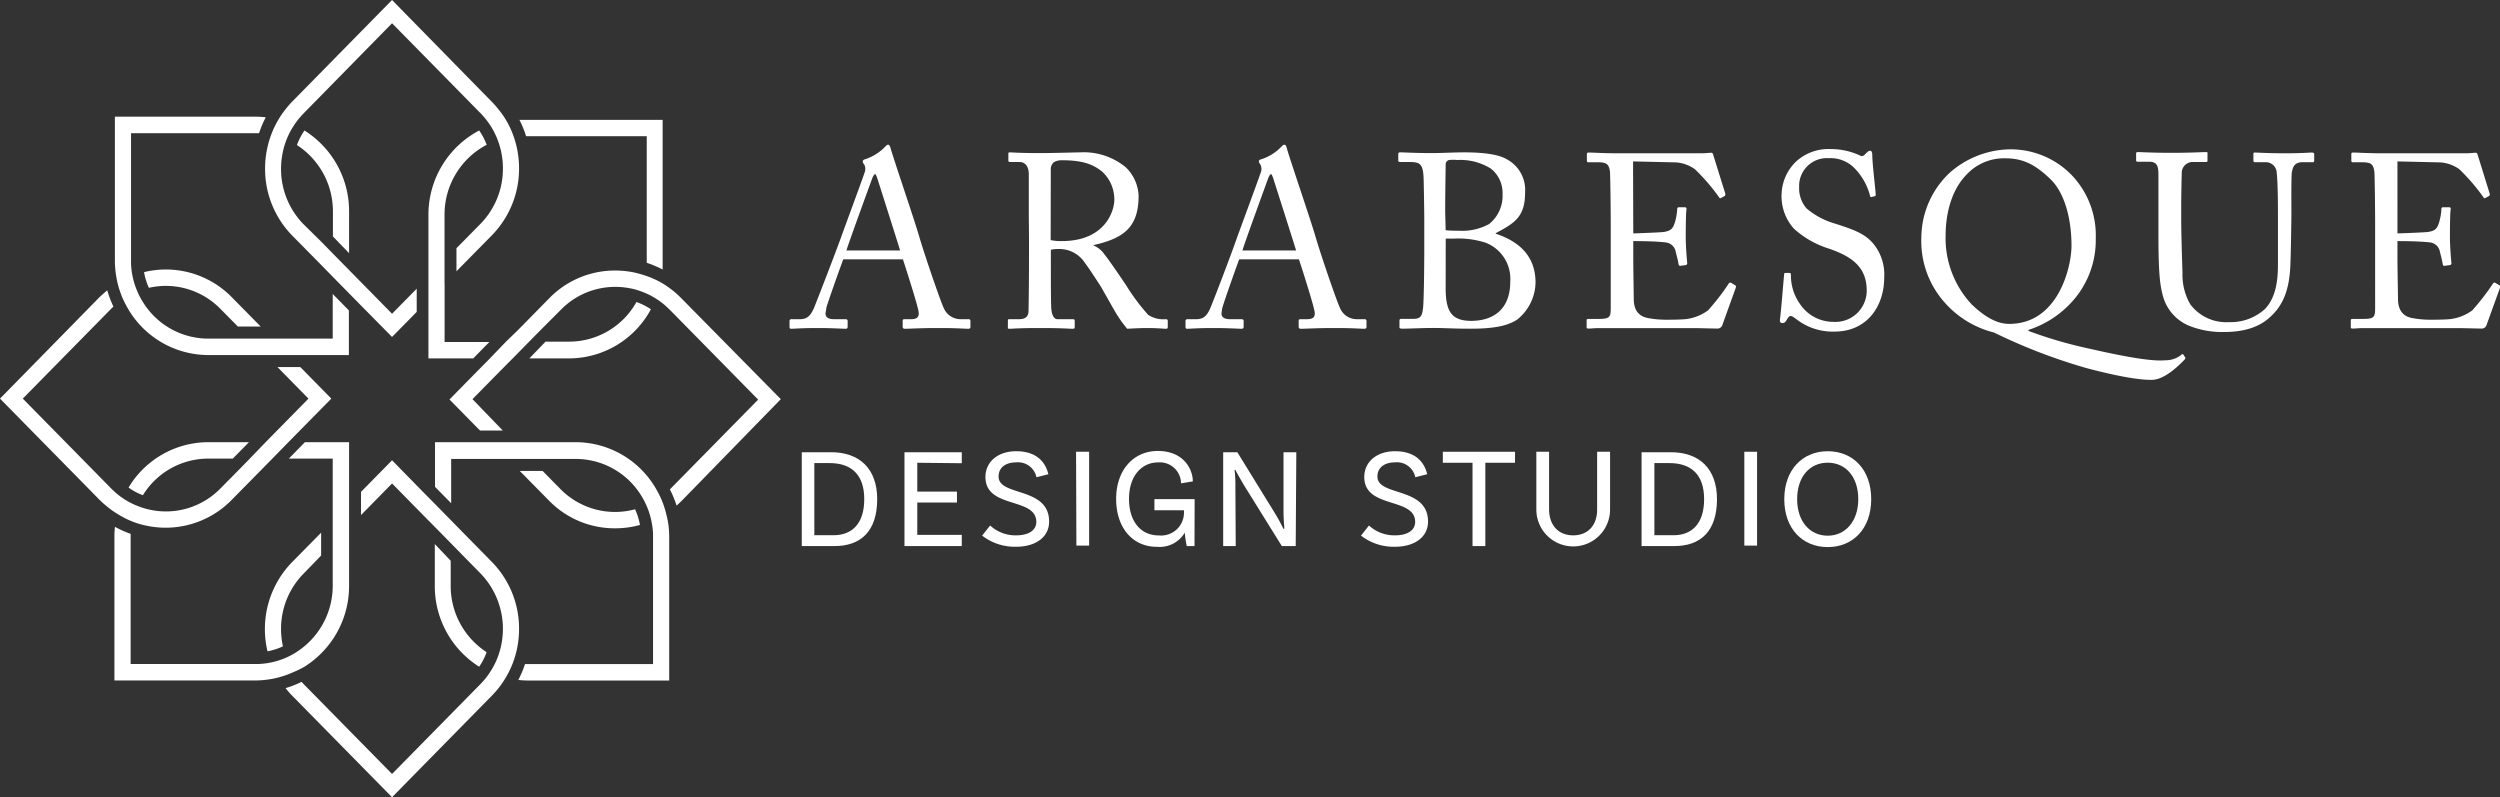 <svg id="Layer_1" data-name="Layer 1" xmlns="http://www.w3.org/2000/svg" viewBox="0 0 372.98 118.93"><rect x="0" y="0" width="372.98" height="118.93" fill="#333333" stroke="none"/><defs><style>.cls-1{fill:#fff;}</style></defs><path class="cls-1" d="M163.11,371.68l4.31,4.37,1.76,1.8,2.41,2.45,1.76,1.79L178,386.8l3.68-3.74V379.6L178,383.34l-4.63-4.71-1.76-1.79-2.41-2.45-1.76-1.8L164.81,370a11.76,11.76,0,0,1-3.37-8.28,12.28,12.28,0,0,1,.28-2.58,11.53,11.53,0,0,1,1.64-3.9,11.94,11.94,0,0,1,1.12-1.45l.33-.35L178,340l13.17,13.39c.12.12.24.24.35.37a12.41,12.41,0,0,1,1.14,1.48,11.35,11.35,0,0,1,1.11,2.2,11.68,11.68,0,0,1,.77,4.23,11.72,11.72,0,0,1-3.37,8.28l-3.56,3.61V377l5.26-5.34a14.2,14.2,0,0,0,4.08-10,15,15,0,0,0-.31-3,15.14,15.14,0,0,0-.49-1.75,13.13,13.13,0,0,0-1.06-2.32A11.64,11.64,0,0,0,194,353a13.1,13.1,0,0,0-1.15-1.32L178,336.53l-14.87,15.13a12.22,12.22,0,0,0-1,1.15,12.75,12.75,0,0,0-1.08,1.56,13.77,13.77,0,0,0-1.08,2.26,12.64,12.64,0,0,0-.52,1.72,14,14,0,0,0-.39,3.32A14.2,14.2,0,0,0,163.11,371.68Z" transform="translate(-119.51 -336.53)"/><path class="cls-1" d="M171.59,374.3v-6.19A14.21,14.21,0,0,0,164.93,356a9.7,9.7,0,0,0-1.12,2.17,11.78,11.78,0,0,1,5.37,9.9v3.74Z" transform="translate(-119.51 -336.53)"/><path class="cls-1" d="M137.05,378.76a14.68,14.68,0,0,0,.8,2.37,16.24,16.24,0,0,0,.84,1.6,13.89,13.89,0,0,0,11.87,6.77h21v-6.66l-2.41-2.45v6.66H150.56a11.46,11.46,0,0,1-9.73-5.46A10.93,10.93,0,0,1,140,380a11.57,11.57,0,0,1-.73-2.34,11.14,11.14,0,0,1-.21-1.84c0-.16,0-.32,0-.48V356.4h19.1a15.62,15.62,0,0,1,1-2.37,12.62,12.62,0,0,0-1.51-.09h-21v21.39a12.85,12.85,0,0,0,.08,1.53A14.63,14.63,0,0,0,137.05,378.76Z" transform="translate(-119.51 -336.53)"/><path class="cls-1" d="M141,377.13a9.78,9.78,0,0,0,.72,2.34,11.37,11.37,0,0,1,10.67,3.14l2.61,2.64h3.4l-4.3-4.37A13.76,13.76,0,0,0,141,377.13Z" transform="translate(-119.51 -336.53)"/><path class="cls-1" d="M138.69,409.27a8.81,8.81,0,0,0,2.14,1.14,11.46,11.46,0,0,1,9.73-5.46h3.68l2.41-2.45h-6.09A13.89,13.89,0,0,0,138.69,409.27Z" transform="translate(-119.51 -336.53)"/><path class="cls-1" d="M139.27,414.34a11.52,11.52,0,0,0,1.7.53,13.78,13.78,0,0,0,13.1-3.75l4.3-4.37,1.77-1.8,2.4-2.45,1.76-1.79,4.64-4.71-4.63-4.71H160.9l4.63,4.71-4.63,4.71-1.76,1.79L156.73,405l-1.76,1.8-2.61,2.64A11.35,11.35,0,0,1,140,412a11.06,11.06,0,0,1-2.15-1.13,11.62,11.62,0,0,1-1.42-1.14l-.35-.34L122.91,396l13.17-13.39.35-.34a15.78,15.78,0,0,1-.92-2.43c-.39.33-.77.67-1.13,1L119.51,396l14.87,15.12a13.64,13.64,0,0,0,1.13,1,11.61,11.61,0,0,0,1.54,1.09A13.09,13.09,0,0,0,139.27,414.34Z" transform="translate(-119.51 -336.53)"/><path class="cls-1" d="M164.93,436a14.21,14.21,0,0,0,6.66-12.07V402.5H165l-2.4,2.45h6.55v18.94a11.75,11.75,0,0,1-5.37,9.9,10.76,10.76,0,0,1-1.57.85,11.21,11.21,0,0,1-2.3.73,10.8,10.8,0,0,1-1.8.22H139V416.66c0-.16,0-.32,0-.48a16.38,16.38,0,0,1-2.34-1.05,12.85,12.85,0,0,0-.08,1.53v21.39h21a12.62,12.62,0,0,0,1.51-.09,12.42,12.42,0,0,0,1.84-.33,13.51,13.51,0,0,0,2.34-.82A13.2,13.2,0,0,0,164.93,436Z" transform="translate(-119.51 -336.53)"/><path class="cls-1" d="M167.42,419.41V416l-4.31,4.37a14.32,14.32,0,0,0-3.69,13.33,9.51,9.51,0,0,0,2.3-.74,12.28,12.28,0,0,1-.28-2.58,11.74,11.74,0,0,1,3.37-8.28Z" transform="translate(-119.51 -336.53)"/><path class="cls-1" d="M192.85,420.32l-4.3-4.37-1.76-1.8-2.41-2.45-1.77-1.79L178,405.2l-4.63,4.71v3.46l4.63-4.71,4.63,4.71,1.77,1.79,2.41,2.45,1.76,1.8,2.6,2.64a11.89,11.89,0,0,1,3.09,10.86,11.49,11.49,0,0,1-.52,1.73,11.15,11.15,0,0,1-1.12,2.17,11,11,0,0,1-1.12,1.45l-.33.35L178,452l-13.17-13.39-.33-.35a15.25,15.25,0,0,1-2.38.93,12.22,12.22,0,0,0,1,1.15L178,455.47l14.87-15.13a13.79,13.79,0,0,0,2.09-2.71,14.69,14.69,0,0,0,1.09-2.26,14.23,14.23,0,0,0,.52-1.72,14.7,14.7,0,0,0,.38-3.32A14.2,14.2,0,0,0,192.85,420.32Z" transform="translate(-119.51 -336.53)"/><path class="cls-1" d="M184.38,417.7v6.19A14.19,14.19,0,0,0,191,436a9.66,9.66,0,0,0,1.11-2.17,11.77,11.77,0,0,1-5.36-9.9v-3.74Z" transform="translate(-119.51 -336.53)"/><path class="cls-1" d="M218.87,413.07a13.41,13.41,0,0,0-.84-2.38,15.18,15.18,0,0,0-.86-1.59,13.87,13.87,0,0,0-11.76-6.6h-21v6.66l2.41,2.45V405h18.62a11.48,11.48,0,0,1,9.68,5.38,11.36,11.36,0,0,1,.84,1.58,11,11,0,0,1,.74,2.34,11.16,11.16,0,0,1,.24,1.84c0,.19,0,.38,0,.57V435.6h-19.1a15.58,15.58,0,0,1-1,2.37,12.5,12.5,0,0,0,1.51.09h21V416.66a16,16,0,0,0-.1-1.71A14.52,14.52,0,0,0,218.87,413.07Z" transform="translate(-119.51 -336.53)"/><path class="cls-1" d="M221.13,381a14.65,14.65,0,0,0-1.46-1.29,13.42,13.42,0,0,0-1.57-1.05,13.68,13.68,0,0,0-2.27-1,16.66,16.66,0,0,0-1.71-.48,14.11,14.11,0,0,0-2.84-.29,13.68,13.68,0,0,0-9.84,4.15l-4.67,4.75L195,387.5,192.6,390l-1.77,1.79-4.26,4.34,4.55,4.63h3.4L190,396.08l4.27-4.34L196,390l2.41-2.45,1.76-1.79,3-3a11.33,11.33,0,0,1,8.14-3.43,11,11,0,0,1,2.23.22,10,10,0,0,1,1.7.48,11,11,0,0,1,2.17,1.08,10.34,10.34,0,0,1,1.46,1.1l.58.55,13.17,13.39-13.17,13.39v0a15.47,15.47,0,0,1,1,2.42c.26-.22.5-.46.75-.7L236,396.08Z" transform="translate(-119.51 -336.53)"/><path class="cls-1" d="M211.28,415.35a13.89,13.89,0,0,0,3.71-.5,10.12,10.12,0,0,0-.73-2.34,11.42,11.42,0,0,1-11.12-3l-2.68-2.72h-3.41l4.39,4.45A13.68,13.68,0,0,0,211.28,415.35Z" transform="translate(-119.51 -336.53)"/><path class="cls-1" d="M216.62,382.67a9.49,9.49,0,0,0-2.16-1.08,11.5,11.5,0,0,1-10,5.91H200.9L198.49,390h6A13.89,13.89,0,0,0,216.62,382.67Z" transform="translate(-119.51 -336.53)"/><path class="cls-1" d="M216,356.85v18.89a15.35,15.35,0,0,1,2.37,1q0-.47,0-.93V354.41H197a15.21,15.21,0,0,1,1,2.44Z" transform="translate(-119.51 -336.53)"/><path class="cls-1" d="M185.83,378.82V368.56a11.75,11.75,0,0,1,6.29-10.43A9.47,9.47,0,0,0,191,356a14.19,14.19,0,0,0-7.57,12.59V390h6.68l2.41-2.45h-6.68v-8.68Z" transform="translate(-119.51 -336.53)"/><path class="cls-1" d="M245.32,375.22c-.36.93-2.36,6.53-2.54,7.3,0,.26-.11.63-.11.81,0,.52.44.82,1.24.82h1.7c.25,0,.36.07.36.25v.85c0,.26-.11.33-.29.33-.51,0-2-.11-4.13-.11-2.65,0-3.44.11-4,.11-.18,0-.25-.07-.25-.29v-.89c0-.18.14-.25.29-.25h1.26c1.09,0,1.6-.52,2.11-1.7.25-.59,2.9-7.41,4-10.43.25-.74,3.19-8.66,3.51-9.66a1.51,1.51,0,0,0,0-1.25,1,1,0,0,1-.25-.48c0-.11.07-.26.32-.33a7.24,7.24,0,0,0,3-1.85c.18-.18.29-.33.47-.33s.29.22.4.63c.69,2.32,3.52,10.58,4.2,12.94.84,2.87,3.19,9.73,3.7,10.8a2.72,2.72,0,0,0,2.47,1.66H264c.22,0,.29.11.29.25v.92c0,.19-.11.26-.36.26-.65,0-1.41-.11-4.35-.11s-4.28.11-5.11.11c-.18,0-.29-.11-.29-.33v-.85c0-.22.11-.25.33-.25h.9c1,0,1.34-.37,1.09-1.41-.29-1.32-1.78-6-2.28-7.52Zm8.48-1.32c-.33-1.11-3.26-10.32-3.44-10.88-.11-.25-.18-.51-.29-.51s-.29.26-.4.55c-.18.48-3.63,9.92-3.88,10.84Z" transform="translate(-119.51 -336.53)"/><path class="cls-1" d="M273,368.7c0-2.73,0-5.09,0-6.16s-.47-1.84-1.38-1.84h-1.45c-.18,0-.22-.11-.22-.26v-.92c0-.18,0-.26.22-.26s1.45.11,4.49.11c2,0,5.4-.11,6.06-.11a9.81,9.81,0,0,1,6.77,2.25,6.26,6.26,0,0,1,1.89,4.2c0,4.61-2.07,6.35-6.71,7.38v.07a3.73,3.73,0,0,1,1.67,1.4c.44.48,3,4.24,3.3,4.72a29.52,29.52,0,0,0,3.19,4.24,4.14,4.14,0,0,0,2.61.63c.25,0,.29.14.29.29v.81c0,.22,0,.33-.29.33s-1.23-.11-2.83-.11c-1.05,0-2.39.08-2.93.11a18.56,18.56,0,0,1-1.53-2.1c-.29-.44-2.24-3.94-2.43-4.24s-1.88-2.91-2.31-3.43a4.55,4.55,0,0,0-3.92-2.13,5.14,5.14,0,0,0-1.2.11v2.06c0,2.18,0,6.3.08,6.86.07.77.36,1.44.9,1.44h2.29c.25,0,.29.11.29.29v.81c0,.26,0,.33-.4.33s-1.31-.11-4.75-.11-4.13.11-4.53.11-.29-.11-.29-.29v-.85c0-.18,0-.29.18-.29h1.49c.79,0,1.41-.26,1.41-1.26.07-3.65.07-7.11.07-10.61Zm3.26,3.65a7.39,7.39,0,0,0,1.64.15c6.59,0,7.86-4.61,7.86-6.16a5.65,5.65,0,0,0-1.81-4.2c-1.41-1.14-3-1.7-6-1.7a2.29,2.29,0,0,0-1.23.3,1.43,1.43,0,0,0-.44,1.18Z" transform="translate(-119.51 -336.53)"/><path class="cls-1" d="M304.39,375.22c-.36.93-2.35,6.53-2.53,7.3a7.67,7.67,0,0,0-.11.81c0,.52.43.82,1.23.82h1.7c.26,0,.37.07.37.25v.85c0,.26-.11.33-.29.33-.51,0-2-.11-4.13-.11-2.65,0-3.45.11-4,.11-.18,0-.25-.07-.25-.29v-.89a.26.26,0,0,1,.29-.25H298c1.09,0,1.59-.52,2.1-1.7.26-.59,2.9-7.41,3.95-10.43.26-.74,3.19-8.66,3.52-9.66a1.48,1.48,0,0,0,0-1.25c-.1-.15-.25-.33-.25-.48s.07-.26.33-.33a7.2,7.2,0,0,0,3-1.85c.19-.18.29-.33.48-.33s.29.22.39.63c.69,2.32,3.52,10.58,4.21,12.94.83,2.87,3.19,9.73,3.7,10.8a2.7,2.7,0,0,0,2.46,1.66h1.2c.21,0,.29.11.29.25v.92c0,.19-.11.26-.37.26-.65,0-1.41-.11-4.34-.11s-4.28.11-5.12.11c-.18,0-.29-.11-.29-.33v-.85c0-.22.11-.25.33-.25h.91c1,0,1.34-.37,1.08-1.41-.29-1.32-1.77-6-2.28-7.52Zm8.49-1.32c-.33-1.11-3.27-10.32-3.45-10.88-.11-.25-.18-.51-.29-.51s-.29.26-.4.55c-.18.48-3.62,9.92-3.87,10.84Z" transform="translate(-119.51 -336.53)"/><path class="cls-1" d="M332,369.44c0-1.37-.07-5.86-.11-6.53-.11-2.13-.69-2.21-2.35-2.21h-1.13c-.21,0-.29-.07-.29-.26v-.92c0-.18.08-.26.29-.26.58,0,2.21.11,4.82.11,1.16,0,3.34-.11,4.61-.11,2.82,0,5.14.26,6.41,1a5.18,5.18,0,0,1,2.79,5c0,3.65-1.59,4.57-4.42,6.08l.11.08c3.52,1.18,5.87,3.39,5.87,7.3a7.24,7.24,0,0,1-2.79,5.53c-1.52.95-3.59,1.32-6.92,1.32-2.5,0-3.92-.11-5.44-.11-1.81,0-3.95.11-4.64.11-.43,0-.51-.07-.51-.22v-1c0-.18.08-.25.33-.25h1.74c1.12,0,1.31-.45,1.45-1.63.11-.84.18-5.71.18-8.73Zm3.19,1.44a18.35,18.35,0,0,0,1.92.07,8.35,8.35,0,0,0,4.57-1,5.39,5.39,0,0,0,2-4.42,4.61,4.61,0,0,0-1.78-3.87,8.68,8.68,0,0,0-5-1.26,6.12,6.12,0,0,0-1.2,0,.67.67,0,0,0-.51.66c0,.74-.07,3.95-.07,7Zm0,8.62c0,3.39.8,4.9,3.81,4.9s5.83-1.47,5.83-5.86a5.79,5.79,0,0,0-3.62-5.78,13.27,13.27,0,0,0-4.86-.63H335.2Z" transform="translate(-119.51 -336.53)"/><path class="cls-1" d="M363.18,371.35c.29,0,4.17-.14,4.6-.22,1.05-.18,1.34-.48,1.67-1.62a9,9,0,0,0,.29-1.8.23.23,0,0,1,.25-.26l.91,0a.23.23,0,0,1,.22.3c-.11.63-.11,3.65-.11,4.2,0,1.29.14,3.06.22,3.83a.27.27,0,0,1-.22.3l-.8.11c-.18,0-.25-.07-.29-.33-.07-.48-.29-1.33-.4-1.73a1.71,1.71,0,0,0-1.56-1.44c-1.7-.19-4.2-.19-4.78-.19v2.29c0,2,.07,5.57.07,6.3,0,1.92.94,2.66,2.07,2.88a14.41,14.41,0,0,0,2.68.26c.62,0,2.43,0,3.19-.11a7,7,0,0,0,3.15-1.29,33.17,33.17,0,0,0,3-3.87c.11-.19.22-.34.44-.23l.58.34c.18.11.18.22.07.51L376.48,385a.77.77,0,0,1-.8.55l-3.15-.07c-2.17,0-5.69,0-11.34,0-1.34,0-2.36,0-3.08,0s-1.24.07-1.56.07-.33-.07-.33-.26v-1c0-.15.11-.18.36-.18H358c1.67,0,1.82-.26,1.82-1.63V370.18c0-3.06-.08-7.67-.11-8-.15-1.18-.51-1.44-1.85-1.44h-1.31c-.18,0-.29,0-.29-.26v-1c0-.11.08-.19.26-.19.79,0,2.06.11,4.46.11h1.59c3.59,0,7.18,0,10.76,0,.58,0,1.27-.08,1.45-.08s.26.08.29.19l1.85,5.93c0,.15,0,.26-.11.33l-.54.3c-.11.07-.25,0-.29-.11a29.42,29.42,0,0,0-3.62-4.2,5.59,5.59,0,0,0-2.76-1l-6.45-.15Z" transform="translate(-119.51 -336.53)"/><path class="cls-1" d="M387.46,384.11c-.43-.33-.65-.44-.83-.44s-.36.25-.58.62-.4.44-.65.44-.4-.18-.33-.58c.14-.93.51-5.61.62-6.68,0-.22.1-.22.25-.22l.54,0c.15,0,.22.07.22.29a7.35,7.35,0,0,0,1.31,4.28,6,6,0,0,0,5.07,2.73,4.67,4.67,0,0,0,4.93-4.68c0-3.8-2.68-5.2-5.58-6.23a13.93,13.93,0,0,1-5.29-3,7.27,7.27,0,0,1-1.82-5.38,7,7,0,0,1,2.25-4.72,7.17,7.17,0,0,1,5.07-1.77,10.35,10.35,0,0,1,4.28.92c.33.19.51.15.69,0l.47-.45a.73.73,0,0,1,.47-.22c.18,0,.29.3.29.63,0,1.29.47,5.05.51,5.86,0,.18,0,.26-.18.3l-.44.11c-.11,0-.18,0-.21-.11a9,9,0,0,0-2.25-4.1,5,5,0,0,0-3.95-1.58,4.14,4.14,0,0,0-4.39,4.31,4.53,4.53,0,0,0,1.13,3.21,11.3,11.3,0,0,0,4.13,2.21c2.5.81,4.53,1.44,5.83,3.06a7.23,7.23,0,0,1,1.6,5c0,4.35-2.61,8.08-7.4,8.08A8.85,8.85,0,0,1,387.46,384.11Z" transform="translate(-119.51 -336.53)"/><path class="cls-1" d="M428.7,362.77a13,13,0,0,1,3.48,9.29,13.66,13.66,0,0,1-3.73,9.69,14.92,14.92,0,0,1-6.31,4v.15a65,65,0,0,0,9.28,2.69c9.17,2.1,10.58,1.69,11.27,1.69a3.72,3.72,0,0,0,2.25-.81c.11-.11.22-.18.33,0l.25.37c.07.11,0,.25-.11.36-.47.48-2.83,3-4.86,3-1.08,0-3.33-.07-9.67-1.73A83.79,83.79,0,0,1,417,386.14a14.48,14.48,0,0,1-7.32-4.43,13.75,13.75,0,0,1-3.52-9.73,13.36,13.36,0,0,1,4.17-9.62,13.86,13.86,0,0,1,8.66-3.54A12.67,12.67,0,0,1,428.7,362.77Zm-.14,10.43c0-4.43-1.2-8.07-3.12-9.92-2.21-2.14-4.06-3.13-6.71-3.13a7.63,7.63,0,0,0-5.79,2.39c-2.4,2.44-3.16,6.09-3.16,9.15a14.44,14.44,0,0,0,3.88,10.24c2.75,2.66,4.6,2.92,5.62,2.92C426.6,384.85,428.56,376.33,428.56,373.2Z" transform="translate(-119.51 -336.53)"/><path class="cls-1" d="M446.42,385.25a6.68,6.68,0,0,1-4.31-4.94c-.44-1.66-.58-4.13-.58-9v-8.77c0-1.29-.25-1.88-1.38-1.88h-1.7c-.22,0-.25-.07-.25-.33v-.81c0-.22,0-.3.32-.3s2.14.11,5,.11,4.56-.11,5-.11.33.08.33.22v1c0,.19,0,.26-.29.26h-1.81a1.64,1.64,0,0,0-1.74,1.51c0,.33-.08,2.92-.08,4.8v2.43c0,1.95.15,6.63.19,7.81a8.82,8.82,0,0,0,1.16,4.68,6.71,6.71,0,0,0,5.76,2.66,7.62,7.62,0,0,0,5.43-2c1.42-1.55,1.89-3.76,1.89-6.49v-7.89c0-2.8-.07-4.93-.18-5.86a1.63,1.63,0,0,0-1.63-1.62h-1.6c-.22,0-.25-.11-.25-.29v-.89c0-.18,0-.26.25-.26.37,0,2,.11,4.46.11s3.66-.11,4-.11.36.15.36.26v.81c0,.22,0,.37-.22.37H463c-1.34,0-1.45,1-1.56,1.48s-.07,5.6-.07,6.11-.08,7-.19,8.41c-.21,3-1,5.34-3,7.11-1.45,1.37-3.66,2.22-6.81,2.22A13.2,13.2,0,0,1,446.42,385.25Z" transform="translate(-119.51 -336.53)"/><path class="cls-1" d="M477.19,371.35c.29,0,4.17-.14,4.61-.22,1.05-.18,1.34-.48,1.66-1.62a8.31,8.31,0,0,0,.29-1.8.23.23,0,0,1,.26-.26l.9,0a.22.22,0,0,1,.22.3c-.11.63-.11,3.65-.11,4.2,0,1.29.15,3.06.22,3.83a.26.26,0,0,1-.22.3l-.8.11c-.18,0-.25-.07-.29-.33-.07-.48-.29-1.33-.4-1.73a1.69,1.69,0,0,0-1.55-1.44c-1.71-.19-4.21-.19-4.79-.19v2.29c0,2,.08,5.57.08,6.3,0,1.92.94,2.66,2.06,2.88a14.59,14.59,0,0,0,2.68.26c.62,0,2.43,0,3.19-.11a7,7,0,0,0,3.16-1.29,35.52,35.52,0,0,0,3-3.87c.11-.19.22-.34.43-.23l.58.34c.18.11.18.22.08.51L490.49,385a.76.76,0,0,1-.79.55l-3.16-.07c-2.17,0-5.69,0-11.34,0-1.34,0-2.36,0-3.08,0s-1.23.07-1.56.07-.33-.07-.33-.26v-1c0-.15.11-.18.37-.18h1.45c1.66,0,1.81-.26,1.81-1.63V370.18c0-3.06-.07-7.67-.11-8-.15-1.18-.51-1.44-1.85-1.44h-1.3c-.19,0-.29,0-.29-.26v-1c0-.11.07-.19.25-.19.8,0,2.07.11,4.46.11h1.59l10.77,0c.58,0,1.27-.08,1.45-.08a.27.27,0,0,1,.29.19l1.84,5.93c0,.15,0,.26-.1.33l-.55.3c-.11.07-.25,0-.29-.11a29.42,29.42,0,0,0-3.62-4.2,5.56,5.56,0,0,0-2.76-1l-6.45-.15Z" transform="translate(-119.51 -336.53)"/><path class="cls-1" d="M250.38,411c0,4.89-2.55,7-6.36,7h-4.89v-14h4.18C247.83,403.93,250.38,406.55,250.38,411Zm-1.93,0c0-3.59-1.86-5.38-5.16-5.38H241v10.76h3C246.57,416.33,248.45,414.72,248.45,411Z" transform="translate(-119.51 -336.53)"/><path class="cls-1" d="M256.36,405.57v4.3h5.92v1.63h-5.92v4.83H263V418h-8.55v-14H263v1.64Z" transform="translate(-119.51 -336.53)"/><path class="cls-1" d="M271.14,405.51c-1.61,0-2.65.78-2.65,2.12,0,3,7.54,1.47,7.54,6.72,0,2.26-1.94,3.75-4.91,3.75a7.93,7.93,0,0,1-5.08-1.66l1.19-1.51a5.59,5.59,0,0,0,3.89,1.47c1.9,0,3-.79,3-2,0-3.74-7.59-1.91-7.59-6.7,0-2.29,1.88-3.85,4.58-3.85,3.74,0,4.56,2.43,4.81,3.43l-1.78.45A2.8,2.8,0,0,0,271.14,405.51Z" transform="translate(-119.51 -336.53)"/><path class="cls-1" d="M280.05,403.93H282v14h-1.9Z" transform="translate(-119.51 -336.53)"/><path class="cls-1" d="M297.72,418h-1.15a14.34,14.34,0,0,1-.3-2,4.36,4.36,0,0,1-4.16,2.11c-3.64,0-6.08-2.85-6.08-7.15s2.59-7.15,6.21-7.15c3.87,0,5.23,2.73,5.23,4.54l-1.76.29a3.16,3.16,0,0,0-3.45-3.12c-2.36,0-4.31,1.95-4.31,5.44,0,3.26,1.67,5.45,4.44,5.45a3.41,3.41,0,0,0,3.76-3.45v-.3h-4.41V411h6Z" transform="translate(-119.51 -336.53)"/><path class="cls-1" d="M312.82,418h-2.07l-5.48-8.81c-.55-.89-1.36-2.36-1.47-2.59l-.1.06a18.65,18.65,0,0,1,.12,2.51l.05,8.83H302v-14h2.11l5.48,8.89a28.88,28.88,0,0,1,1.41,2.56l.12-.07c0-.3-.12-1.34-.12-2.53l0-8.85h1.91Z" transform="translate(-119.51 -336.53)"/><path class="cls-1" d="M327.66,405.51c-1.61,0-2.65.78-2.65,2.12,0,3,7.55,1.47,7.55,6.72,0,2.26-1.95,3.75-4.92,3.75a7.93,7.93,0,0,1-5.08-1.66l1.19-1.51a5.61,5.61,0,0,0,3.89,1.47c1.9,0,3-.79,3-2,0-3.74-7.59-1.91-7.59-6.7,0-2.29,1.88-3.85,4.58-3.85,3.75,0,4.56,2.43,4.81,3.43l-1.78.45A2.79,2.79,0,0,0,327.66,405.51Z" transform="translate(-119.51 -336.53)"/><path class="cls-1" d="M339.2,405.57h-4.43v-1.64h10.77v1.64h-4.43V418H339.2Z" transform="translate(-119.51 -336.53)"/><path class="cls-1" d="M359.72,403.93v8.62a5.49,5.49,0,1,1-11,0v-8.62h1.9v8.57c0,2.47,1.47,3.9,3.6,3.9s3.57-1.43,3.57-3.85v-8.62Z" transform="translate(-119.51 -336.53)"/><path class="cls-1" d="M375.67,411c0,4.89-2.55,7-6.35,7h-4.9v-14h4.18C373.12,403.93,375.67,406.55,375.67,411Zm-1.92,0c0-3.59-1.86-5.38-5.17-5.38h-2.25v10.76h3C371.87,416.33,373.75,414.72,373.75,411Z" transform="translate(-119.51 -336.53)"/><path class="cls-1" d="M379.75,403.93h1.9v14h-1.9Z" transform="translate(-119.51 -336.53)"/><path class="cls-1" d="M398.68,411c0,4.38-2.7,7.15-6.49,7.15s-6.48-2.77-6.48-7.15,2.72-7.15,6.48-7.15S398.68,406.57,398.68,411Zm-1.93,0c0-3.34-1.88-5.44-4.56-5.44s-4.56,2.1-4.56,5.44,1.91,5.45,4.56,5.45S396.75,414.29,396.75,411Z" transform="translate(-119.51 -336.53)"/></svg>